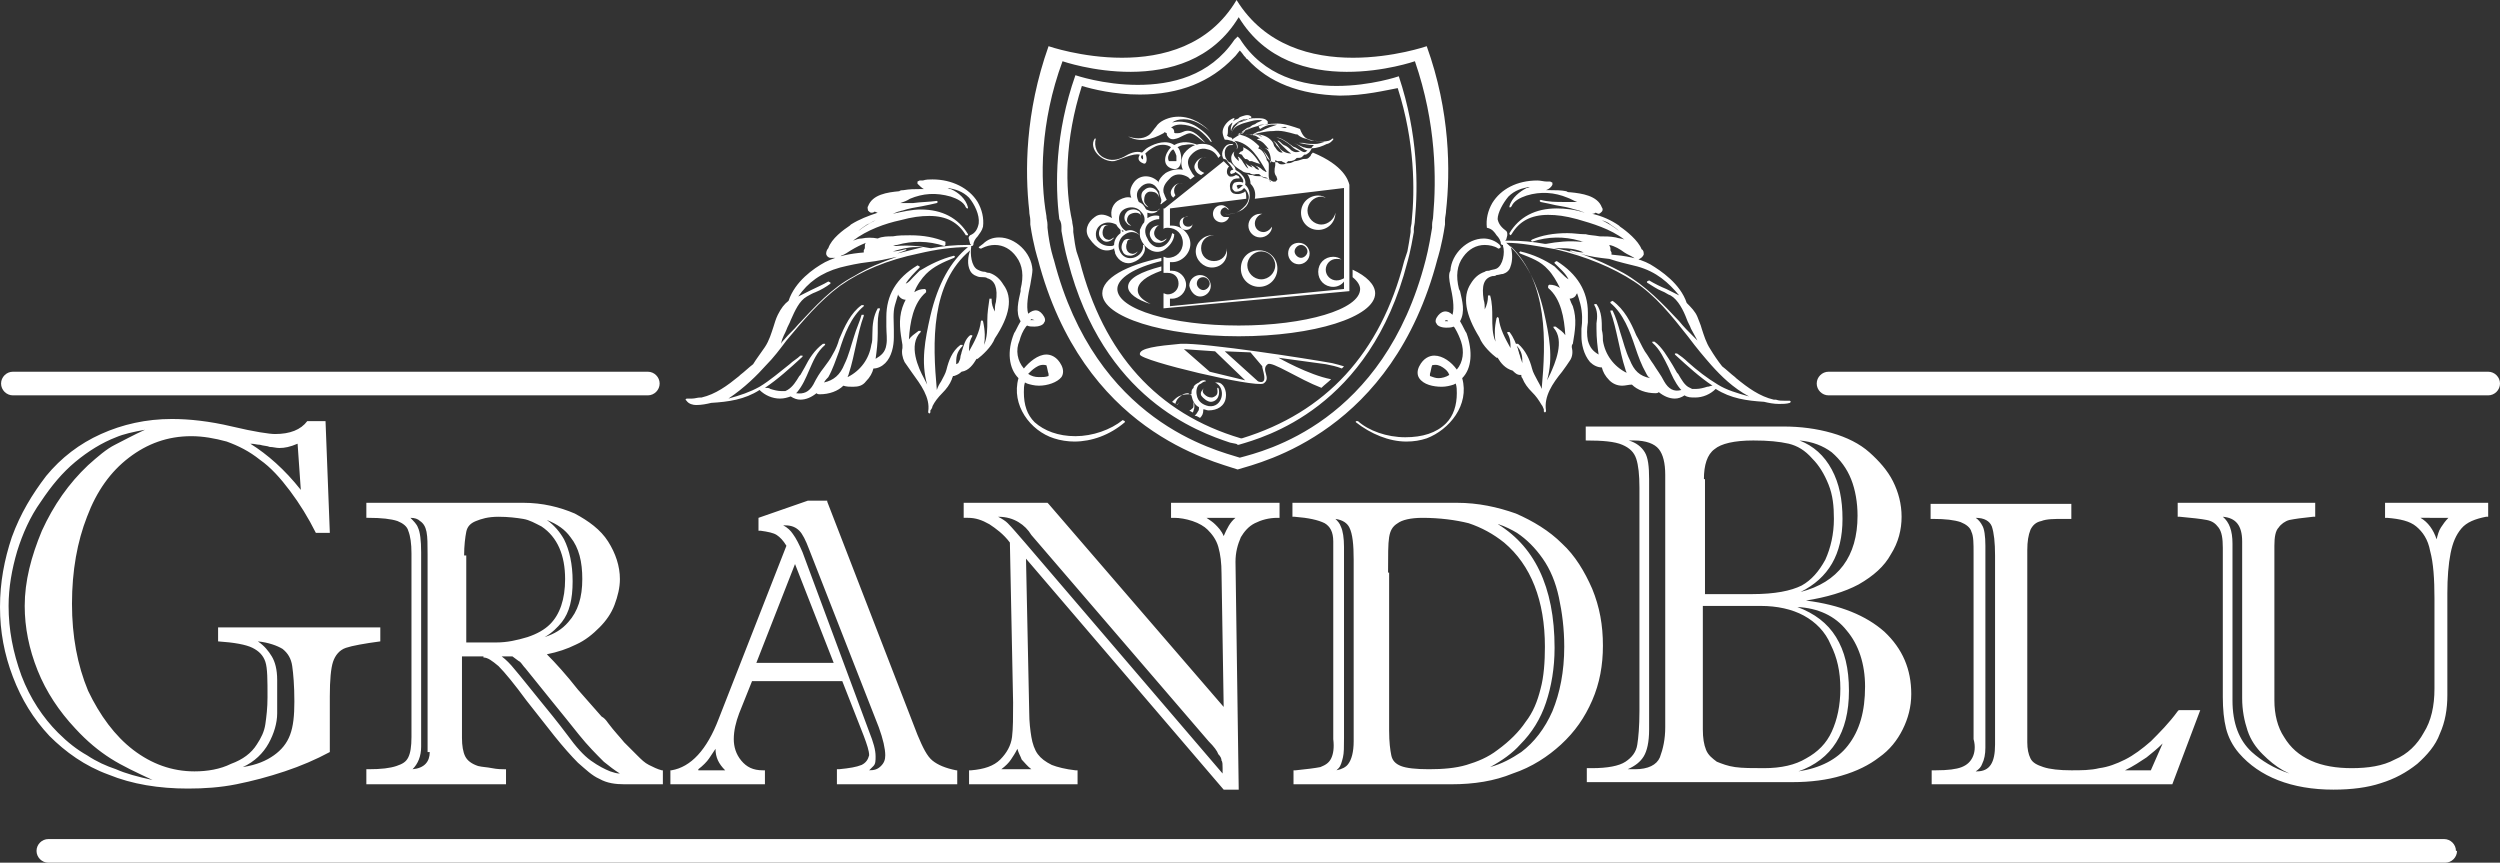<?xml version="1.0" encoding="utf-8"?>
<!-- Generator: Adobe Illustrator 19.2.1, SVG Export Plug-In . SVG Version: 6.00 Build 0)  -->
<svg version="1.1" id="Layer_1" xmlns="http://www.w3.org/2000/svg" xmlns:xlink="http://www.w3.org/1999/xlink" x="0px" y="0px"
	 viewBox="0 0 232.7 80.3" style="enable-background:new 0 0 232.7 80.3;" xml:space="preserve">
<rect x="0" y="0" width="232.7" height="80.3" fill="#333333" stroke="none"/>
<style type="text/css">
	.st0{fill:#FFFFFF;}
</style>
<g>
	<path class="st0" d="M123.9,70.6c-0.2,0.4-0.5,0.6-1,0.8c-0.5,0.1-1.3,0.2-2.3,0.3l-0.2,0V73h14.7c2.1,0,4-0.3,5.7-1
		c1.8-0.6,3.3-1.6,4.5-2.7c1.3-1.2,2.2-2.5,2.9-4.1c0.7-1.6,1-3.3,1-5.1c0-1.9-0.3-3.6-1-5.3c-0.7-1.6-1.6-3.1-2.8-4.2
		c-1.2-1.2-2.7-2.1-4.3-2.8c-1.7-0.6-3.5-1-5.5-1h-15.3v1.3l0.2,0c1.3,0.1,2.2,0.3,2.8,0.6c0.5,0.3,0.8,0.8,0.8,1.7v18.4
		C124.2,69.6,124.1,70.2,123.9,70.6 M139.5,48.8c0.6,0.2,1.2,0.5,1.7,0.8c0.9,0.6,1.7,1.4,2.4,2.4c0.7,1,1.2,2.2,1.5,3.6
		c0.3,1.4,0.5,2.9,0.5,4.6c0,2.3-0.4,4.3-1.1,6c-0.7,1.6-1.7,2.9-2.9,3.8c-0.9,0.6-1.8,1.1-2.9,1.4c1.1-0.6,2.1-1.3,2.8-2.1
		c1.1-1.1,1.9-2.4,2.4-3.9c0.5-1.5,0.8-3.2,0.8-5.1c0-5.7-1.9-9.6-5.6-11.7C139.2,48.7,139.3,48.8,139.5,48.8 M129.2,53.3
		c0-1.6,0-2.7,0.1-3.3c0.1-0.6,0.3-1,0.8-1.3c0.4-0.3,1.2-0.5,2.3-0.5c1.6,0,3.1,0.2,4.3,0.5c1.2,0.4,2.3,1,3.3,1.8
		c2.5,2.1,3.8,5.4,3.8,9.7c0,1.4-0.1,2.8-0.4,3.9c-0.3,1.2-0.7,2.2-1.4,3.1c-0.6,0.9-1.5,1.8-2.6,2.6c-0.9,0.7-1.9,1.1-2.9,1.4
		c-1,0.3-2.2,0.4-3.5,0.4c-1.2,0-2.1-0.1-2.6-0.3c-0.5-0.2-0.8-0.5-0.9-1c-0.1-0.5-0.2-1.2-0.2-2.3V53.3z M125.6,49.1
		c0.3,0.6,0.4,1.6,0.4,3V69c0,1-0.2,1.7-0.5,2.1c-0.2,0.3-0.6,0.5-1.1,0.6l0.2-0.2c0.2-0.2,0.3-0.6,0.4-1c0.1-0.4,0.1-1,0.1-1.8
		V50.9c0-0.8-0.1-1.5-0.3-1.9c-0.1-0.3-0.3-0.5-0.5-0.7C125,48.4,125.4,48.7,125.6,49.1 M222,48.2l0.2,0c1.2,0.1,2.1,0.3,2.7,0.8
		c0.6,0.5,1.1,1.2,1.3,2.3c0.3,1.1,0.4,2.6,0.4,4.4v8.4c0,1.6-0.3,3-1,4.1c-0.6,1.1-1.5,2-2.7,2.5c-1.1,0.6-2.5,0.8-4,0.8
		c-1.4,0-2.7-0.2-3.8-0.7c-1.1-0.5-1.9-1.2-2.5-2.2c-0.6-0.9-0.9-2.1-0.9-3.4V50.8c0-0.8,0.1-1.4,0.4-1.7c0.2-0.3,0.6-0.6,1-0.7
		c0.5-0.1,1.2-0.2,2.2-0.3l0.2,0v-1.3h-12.8v1.3l0.2,0c1.1,0.1,2,0.2,2.5,0.3c0.5,0.1,0.8,0.3,1.1,0.7c0.3,0.4,0.4,1,0.4,1.9v13.9
		c0,1.1,0.1,2.1,0.3,2.9c0.2,0.8,0.6,1.6,1.2,2.3c1.9,2.2,4.9,3.4,8.8,3.4c1.7,0,3.2-0.2,4.4-0.6c1.3-0.4,2.4-1,3.4-1.8
		c0.9-0.8,1.7-1.7,2.1-2.8c0.5-1.1,0.7-2.3,0.7-3.6v-9.5c0-1.4,0.1-2.7,0.3-3.7c0.2-1,0.5-1.7,1-2.3c0.5-0.6,1.3-0.9,2.3-1.1l0.2,0
		v-1.3H222V48.2z M209.6,70c-1.2-1.1-1.8-2.7-1.8-4.8V50.6c0-1.2-0.3-2-0.9-2.5c1.2,0.1,1.8,0.8,1.8,2.3v14.6c0,1.1,0.2,2.1,0.5,3
		c0.3,0.9,0.8,1.6,1.4,2.2c0.6,0.6,1.2,1.1,1.9,1.5c0.2,0.1,0.4,0.2,0.6,0.3C211.6,71.5,210.5,70.8,209.6,70 M227.9,48.2
		c-0.3,0.3-0.5,0.6-0.7,0.9c-0.2,0.3-0.3,0.7-0.4,1.1c-0.3-0.9-0.8-1.6-1.5-2H227.9z M80.2,71.2c-0.5,0.2-1.1,0.3-2.1,0.4l-0.2,0V73
		h11.2v-1.3l-0.1,0c-1-0.2-1.7-0.5-2.2-0.9c-0.5-0.4-0.9-1.2-1.4-2.4L77,46.7l0-0.1h-1.8l-4.6,1.6v1.2l0.2,0
		c0.7,0.1,1.2,0.2,1.5,0.4c0.3,0.2,0.6,0.5,0.9,1l-6.3,16.1c-1.1,2.9-2.6,4.5-4.4,4.8l-0.1,0V73h8.8v-1.3l-0.2,0
		c-0.9,0-1.5-0.3-2-0.9c-0.5-0.6-0.7-1.3-0.7-2c0-0.8,0.2-1.6,0.5-2.4l1.2-3h8.4l2,5.1c0.3,0.8,0.5,1.4,0.5,1.8
		C80.8,70.7,80.6,71,80.2,71.2 M65,71.6c0.4-0.3,0.8-0.7,1-1c0.2-0.3,0.4-0.6,0.6-0.9c0,0.8,0.3,1.4,0.9,2H65z M70.4,61.7l3.6-9.2
		l3.6,9.2H70.4z M74.7,51.4c-0.3-0.7-0.6-1.3-0.9-1.7c-0.2-0.3-0.5-0.6-0.9-0.8l0.2,0c0.6,0,1,0.2,1.3,0.5c0.3,0.3,0.6,0.9,0.9,1.7
		l6.5,16.6c0.4,1.1,0.6,2,0.6,2.6c0,0.4-0.1,0.7-0.4,1c-0.3,0.3-0.6,0.4-1.1,0.4c0.2-0.2,0.3-0.3,0.4-0.4c0.2-0.2,0.2-0.5,0.2-0.9
		c0-0.6-0.2-1.3-0.6-2.3L74.7,51.4z M10.1,72.1c2.2,0.9,4.7,1.3,7.4,1.3c1.5,0,3-0.1,4.5-0.4c1.5-0.3,3-0.7,4.5-1.2
		c1.5-0.5,2.9-1.1,4.2-1.8v-5.2c0-1.5,0.1-2.6,0.3-3.2c0.2-0.6,0.6-1.1,1.2-1.3c0.6-0.2,1.7-0.4,3.2-0.6v-1.3H20.3v1.3
		c1.5,0.1,2.6,0.3,3.2,0.6c0.6,0.3,1,0.7,1.2,1.3c0.2,0.6,0.2,1.7,0.2,3.3c0,1-0.1,1.8-0.2,2.5c-0.1,0.7-0.4,1.3-0.8,1.9
		c-0.5,0.8-1.3,1.4-2.4,1.8c-1,0.5-2.2,0.7-3.4,0.7c-2.1,0-4-0.7-5.7-2c-1.7-1.3-3.1-3.2-4.2-5.5c-1-2.4-1.5-5.1-1.5-8.1
		c0-3.1,0.5-5.8,1.4-8.1c0.9-2.4,2.2-4.2,3.9-5.5c1.7-1.3,3.6-2,5.8-2c1.1,0,2.2,0.2,3.3,0.5c1.1,0.4,2.1,0.9,3.1,1.7
		c1,0.7,1.9,1.7,2.8,2.9c0.9,1.2,1.7,2.5,2.4,3.9h1.3l-0.4-10.4h-1.7c-0.6,0.8-1.6,1.2-3,1.2c-0.5,0-1.9-0.2-4-0.7
		c-2.1-0.5-4-0.7-5.6-0.7c-2.4,0-4.6,0.5-6.6,1.4c-2,0.9-3.7,2.2-5.1,3.9C3,46,1.9,47.8,1.1,50C0.4,52.1,0,54.2,0,56.5
		c0,2.3,0.4,4.4,1.2,6.5c0.8,2.1,1.9,3.9,3.4,5.5C6.1,70,7.9,71.3,10.1,72.1 M25,69.2c0.5-0.9,0.8-1.9,0.8-2.8v-3.1
		c0-1-0.2-1.7-0.5-2.2c-0.3-0.5-0.7-1-1.3-1.4c1,0.1,1.8,0.4,2.3,0.7c0.5,0.4,0.8,0.9,0.9,1.6c0.1,0.7,0.2,1.8,0.2,3.3
		c0,1.3-0.1,2.3-0.4,3.1c-0.3,0.8-0.8,1.4-1.5,1.9c-0.7,0.5-1.6,0.9-2.9,1.1C23.7,70.9,24.5,70.1,25,69.2 M24.2,41.4
		c0.3,0.1,0.7,0.1,0.9,0.2c0.3,0,0.6,0.1,0.9,0.1c0.5,0,1-0.1,1.7-0.4l0.3,4.3c-1.5-1.9-3.1-3.3-4.7-4.3
		C23.7,41.3,23.9,41.4,24.2,41.4 M0.8,56.4c0-1.7,0.3-3.4,0.8-5.1c0.5-1.6,1.2-3.2,2.2-4.6c1-1.5,2-2.7,3.2-3.7
		c1.2-1,2.5-1.8,3.8-2.3c0.7-0.3,1.6-0.5,2.7-0.7c-1.1,0.5-2,1-2.8,1.4c-0.8,0.4-1.6,1.1-2.5,1.9c-1.8,1.7-3.2,3.7-4.3,6.1
		c-1,2.4-1.6,4.7-1.6,7c0,2,0.4,4,1.2,6c0.8,2,2,3.8,3.5,5.4c1.1,1.2,2.2,2.1,3.3,2.8c1.1,0.7,2.4,1.3,3.9,2c-1.4-0.3-2.5-0.6-3.4-1
		c-0.9-0.3-1.8-0.7-2.7-1.3c-0.9-0.5-1.8-1.2-2.7-2.1C4,66.8,2.8,65,2,62.9C1.2,60.7,0.8,58.6,0.8,56.4 M116.8,48.7
		c0.6-0.3,1.3-0.5,2.1-0.5l0.2,0v-1.4h-10.1v1.4l0.3,0c0.5,0,1.1,0.1,1.7,0.3c0.6,0.2,1.1,0.5,1.4,0.8c0.4,0.4,0.8,0.9,1,1.6
		c0.2,0.7,0.3,1.5,0.3,2.5l0.2,12.4L97.6,46.9l-0.1-0.1h-7.8v1.4h0.4c0.7,0,1.3,0.2,2,0.6c0.6,0.4,1.3,0.9,1.9,1.7l0.3,14.9
		c0,1.3,0,2.4-0.1,3.2c-0.1,0.8-0.5,1.5-1.1,2.1c-0.6,0.6-1.5,0.9-2.7,1l-0.2,0V73h10.1v-1.3l-0.2,0c-0.9-0.1-1.7-0.3-2.2-0.5
		c-0.6-0.3-1-0.6-1.3-1c-0.3-0.4-0.5-1-0.6-1.6c-0.1-0.6-0.2-1.4-0.2-2.3L95.5,52l18.4,21.5h1.4l-0.3-21.2c0-0.9,0.2-1.6,0.5-2.3
		C115.8,49.5,116.2,49,116.8,48.7 M96,71.6h-2.8c0.4-0.3,0.7-0.6,0.9-0.9c0.2-0.3,0.4-0.6,0.6-1c0.1,0.4,0.3,0.7,0.4,1
		C95.4,71,95.6,71.3,96,71.6 M95.4,50.5c-0.7-0.8-1.2-1.4-1.6-1.8c-0.2-0.2-0.5-0.4-0.9-0.6c0.8,0,1.4,0.2,1.9,0.5
		c0.5,0.3,0.9,0.7,1.2,1.2l16.5,19.2c0.5,0.5,0.8,0.9,0.9,1.2c0.2,0.2,0.3,0.4,0.3,0.6c0.1,0.1,0.1,0.4,0.1,0.7c0,0.2,0,0.4,0,0.5
		L95.4,50.5z M113.9,49.9c-0.2-0.5-0.5-0.8-0.8-1.1c-0.2-0.2-0.5-0.4-0.8-0.6h2.7C114.5,48.6,114.2,49.2,113.9,49.9 M183.6,70.5
		c-0.2,0.4-0.5,0.7-1,0.9c-0.5,0.2-1.3,0.3-2.4,0.3h-0.4V73h22.4l2.6-6.9h-2l-0.1,0.1c-0.8,1.1-1.7,2-2.5,2.8
		c-0.8,0.7-1.6,1.3-2.4,1.7c-0.8,0.4-1.6,0.7-2.4,0.8c-0.8,0.2-1.7,0.2-2.6,0.2c-1.1,0-2-0.1-2.6-0.3c-0.6-0.2-1-0.4-1.2-0.8
		c-0.2-0.4-0.3-0.9-0.3-1.5V51.2c0-0.8,0.1-1.4,0.3-1.9c0.2-0.4,0.5-0.7,1-0.8c0.5-0.2,1.2-0.2,2.1-0.2h0.7v-1.4h-13.1v1.4h0.2
		c1.2,0,2,0.1,2.6,0.3c0.5,0.2,0.9,0.5,1,0.9c0.2,0.4,0.2,1.1,0.2,2v17.3C183.9,69.5,183.8,70.1,183.6,70.5 M199.8,70.5
		c0.5-0.4,1-0.8,1.5-1.3l-1.1,2.5h-2.4C198.6,71.3,199.2,70.9,199.8,70.5 M184.5,48.9c-0.1-0.2-0.3-0.5-0.6-0.7
		c0.8,0,1.3,0.3,1.5,0.8c0.2,0.6,0.3,1.5,0.3,2.7v17.6c0,1.7-0.5,2.5-1.7,2.5l-0.1,0c0.3-0.2,0.5-0.4,0.6-0.7
		c0.2-0.4,0.3-0.9,0.3-1.5V50.8C184.8,49.9,184.7,49.2,184.5,48.9 M45,61.2c0.4,0,0.8,0.3,1.4,0.8c0.6,0.6,1.5,1.7,2.6,3.2l2.6,3.3
		c0.8,1,1.6,1.9,2.2,2.5c0.7,0.6,1.3,1.2,2,1.5c0.7,0.4,1.5,0.5,2.3,0.5h3.6v-1.3l-0.1,0c-0.4-0.1-0.8-0.3-1.2-0.5
		c-0.4-0.2-0.7-0.5-1.1-0.9c-0.4-0.4-0.8-0.8-1.2-1.2c-0.4-0.5-0.9-1-1.5-1.8c-0.2-0.3-0.4-0.5-0.6-0.6l-2.2-2.5
		c-1.1-1.4-2.1-2.5-2.9-3.3c1-0.2,1.9-0.5,2.7-0.9c0.9-0.4,1.6-1,2.2-1.6c0.6-0.6,1.1-1.3,1.4-2.1c0.3-0.8,0.5-1.6,0.5-2.4
		c0-1.2-0.4-2.4-1.1-3.5c-0.7-1.1-1.8-1.9-3.1-2.6c-1.4-0.6-3-1-4.8-1H34.1v1.4l0.2,0c1.2,0,2.1,0.1,2.7,0.3c0.5,0.2,0.9,0.5,1,0.9
		c0.2,0.5,0.3,1.2,0.3,2.1v17.1c0,0.9-0.1,1.5-0.3,1.9c-0.2,0.4-0.5,0.6-1.1,0.8c-0.6,0.2-1.4,0.3-2.6,0.3l-0.2,0V73h13v-1.4l-0.2,0
		c-0.2,0-0.6,0-1.1-0.1c-0.5-0.1-0.9-0.1-1.3-0.2c-0.6-0.2-1-0.5-1.2-0.9c-0.2-0.4-0.3-1-0.3-1.7v-7.6H45z M51.4,65.3
		c0.9,1.1,1.7,2.1,2.5,3.1c0.8,1,1.6,1.8,2.3,2.5c0.5,0.4,1,0.8,1.5,1.1c-0.3,0-0.6-0.1-0.9-0.2c-0.5-0.2-1.1-0.5-1.8-1
		c-0.7-0.5-1.4-1.3-2.2-2.4c-0.9-1.2-1.8-2.3-2.7-3.4c-0.9-1.1-1.6-2-2.2-2.7c-0.4-0.5-0.8-0.9-1.2-1.2h1c0.3,0.2,0.5,0.4,0.7,0.5
		c0.2,0.2,0.3,0.4,0.5,0.6C49.7,63.2,50.6,64.3,51.4,65.3 M53.1,50c0.8,1,1.1,2.3,1.1,3.9c0,1.7-0.4,3-1.3,4
		c-0.6,0.7-1.3,1.1-2.2,1.4c0.7-0.4,1.2-0.9,1.6-1.4c0.7-0.9,1-2.1,1-3.8c0-1.6-0.3-2.9-0.8-3.9c-0.4-0.7-0.9-1.3-1.6-1.8
		C51.9,48.8,52.6,49.3,53.1,50 M43.2,51.7c0-0.9,0.1-1.7,0.2-2.2c0.1-0.5,0.4-0.8,0.9-1c0.5-0.2,1.1-0.4,2.1-0.4
		c0.9,0,1.7,0.1,2.3,0.2c0.6,0.1,1.1,0.4,1.7,0.7c1.5,1,2.2,2.7,2.2,4.9c0,1.9-0.5,3.3-1.4,4.2c-0.5,0.5-1.2,0.9-2.1,1.2
		c-1,0.3-1.9,0.5-2.9,0.5h-2.8V51.7z M40,70c0,0.9-0.5,1.5-1.6,1.6c0.5-0.5,0.8-1.2,0.8-2.1V51.4c0-1.1-0.1-1.9-0.3-2.3
		c-0.1-0.3-0.4-0.6-0.7-0.9c0.4,0,0.7,0.1,0.9,0.3c0.3,0.2,0.5,0.5,0.6,1c0.1,0.5,0.1,1.2,0.1,2.1V70z M176,51.6
		c0.7-1.1,1-2.3,1-3.5c0-1.2-0.3-2.3-0.8-3.3c-0.5-1-1.3-1.9-2.2-2.7c-0.9-0.8-2.1-1.4-3.5-1.8c-1.4-0.4-2.9-0.6-4.5-0.6h-18.4V41
		c1.6,0,2.7,0.1,3.4,0.4c0.7,0.3,1.1,0.7,1.3,1.3c0.2,0.6,0.3,1.5,0.3,2.7v20.8c0,1.4-0.1,2.5-0.2,3.1c-0.1,0.7-0.5,1.2-1.1,1.6
		c-0.6,0.4-1.7,0.6-3.1,0.6h-0.5v1.3h19.2c1.6,0,3.2-0.2,4.5-0.6c1.4-0.4,2.6-1,3.5-1.7c1-0.7,1.7-1.6,2.2-2.6
		c0.5-1,0.8-2.1,0.8-3.3c0-2.3-0.8-4.2-2.5-5.8c-1.7-1.5-4.1-2.5-7.3-2.9c1.9-0.3,3.6-0.8,4.9-1.5C174.4,53.6,175.4,52.7,176,51.6
		 M158.6,44.6c0-1.3,0.3-2.3,1-2.8c0.6-0.5,1.8-0.8,3.6-0.8c1.4,0,2.4,0.1,3.3,0.3c0.8,0.2,1.5,0.6,2.2,1.4c0.6,0.6,1.1,1.4,1.5,2.4
		c0.4,1,0.5,2,0.5,3.2c0,1.4-0.3,2.7-0.8,3.8c-0.6,1.1-1.3,1.9-2.2,2.4c-1,0.5-2.5,0.8-4.6,0.8h-4.4V44.6z M155,67.7
		c0,1.1-0.2,2-0.5,2.8c-0.3,0.7-1.1,1.1-2.3,1.1h-0.7c0.7-0.3,1.2-0.7,1.5-1.2c0.3-0.5,0.5-1.3,0.5-2.5V44.6c0-1.2-0.1-2-0.4-2.5
		c-0.3-0.5-0.8-0.9-1.5-1.1h0.5c1.1,0,1.9,0.3,2.3,0.8c0.4,0.5,0.6,1.3,0.6,2.4V67.7z M164.2,71.5c-1.1,0-2,0-2.7-0.1
		c-0.7-0.1-1.2-0.3-1.7-0.5c-0.4-0.3-0.8-0.6-1-1.1c-0.2-0.5-0.3-1.1-0.3-1.9V56.4h5.4c1.5,0,2.9,0.3,4,0.9c1.1,0.6,2,1.5,2.5,2.7
		c0.6,1.2,0.9,2.5,0.9,4.1c0,1.6-0.3,2.9-0.8,4c-0.5,1.1-1.3,1.9-2.4,2.5C167.1,71.2,165.8,71.5,164.2,71.5 M171.9,58.7
		c1.1,1.3,1.7,3.1,1.7,5.2c0,2.3-0.5,4.1-1.6,5.5c-1,1.3-2.6,2.1-4.6,2.4c3.1-1.1,4.7-3.6,4.7-7.5c0-2.1-0.4-3.7-1.2-5
		c-0.8-1.3-2-2.2-3.6-2.8C169.2,56.6,170.8,57.3,171.9,58.7 M167.6,55.1c2.6-1.3,3.9-3.5,3.9-6.8c0-1.8-0.3-3.3-1-4.6
		c-0.7-1.3-1.7-2.2-3-2.7c1.2,0.1,2.2,0.5,3,1.1c0.8,0.7,1.4,1.5,1.8,2.5c0.4,1,0.6,2.2,0.6,3.4C172.9,51.8,171.1,54.2,167.6,55.1
		 M139.3,21.9c0.2,0.2,0.4,0.5,0.4,0.8l0.1,0.1l0,0l0.1,0v0l0,0.1l0,0c0.2,0.6,0,1.8-0.6,2.1c-0.2,0.1-0.5,0.1-0.7,0.2
		c-0.1,0-0.3,0-0.4,0.1c-0.6,0.2-1,0.6-1.3,1.1c-0.8,1.2-0.5,2.9,0.8,5c0.3,0.8,1.2,1.6,1.6,1.9l0.1,0c0.3,0.5,0.7,1,1.4,1.2
		c0.2,0.2,0.4,0.4,0.7,0.4l0,0l0.1,0c0,0.1,0,0.2,0.1,0.3c0.2,0.5,0.5,0.9,0.9,1.3c0.4,0.4,0.6,0.7,0.9,1.2c0.1,0.1,0.1,0.2,0.2,0.4
		l0,0l0,0.2l0.1,0.1l0.1-0.1l0-0.1c-0.2-1.3,0.6-2.5,1.5-3.6c0.3-0.4,0.5-0.7,0.7-1c0.3-0.4,0.3-0.9,0.2-1.3c0-0.1,0-0.2,0.1-0.3
		c0.2-1.2,0.4-2.3,0-3.5c-0.1-0.2-0.2-0.4-0.3-0.7c0.2,0,0.4-0.1,0.5-0.2c0.1-0.1,0.1-0.2,0.2-0.3c0.1,0.3,0.2,0.6,0.3,1
		c0.2,0.8,0.2,1.6,0.1,2.3c0,0.2,0,0.5,0,0.7c0,0.7,0.2,1.7,0.8,2.4c0.3,0.3,0.7,0.5,1.1,0.5c0.1,0.4,0.3,0.8,0.7,1.2
		c0.3,0.3,0.7,0.5,1.2,0.5h0c0.3,0,0.6-0.1,0.9-0.1c0.5,0.5,1.3,0.8,2.2,0.8h0c0.1,0,0.2,0,0.3-0.1c0.5,0.4,1,0.6,1.5,0.6
		c0.3,0,0.6-0.1,0.9-0.3c0.3,0.2,0.6,0.2,1,0.2c0.7,0,1.4-0.3,1.9-0.8l0,0c1.4,0.9,2.9,1.1,4.5,1.2c0.4,0.1,0.9,0.2,1.4,0.2
		c0.3,0,0.7,0,1-0.1l0.1-0.1l-0.1-0.1h0c-0.2,0-0.3,0-0.5,0c-0.3,0-0.5,0-0.8-0.1l-0.1,0l-0.1,0c-1.3-0.3-2.4-1.1-3.5-2l-0.1-0.1
		c-0.4-0.3-0.8-0.7-1.2-1c-0.4-0.5-0.8-1.1-1.1-1.6c-0.4-0.6-0.6-1.3-0.8-1.9c-0.1-0.4-0.3-0.8-0.4-1.1c-0.2-0.5-0.6-0.9-1-1.3
		c-0.6-1.8-2.4-3-3.4-3.6c-1.1-0.6-2.4-0.8-3.6-0.9l0-0.2l-0.1-0.2l0-0.2c0-0.1-0.1-0.2-0.1-0.3c0.5,0.1,1,0.4,1.4,0.7
		c0.3,0.2,0.6,0.3,0.9,0.5l0.1,0.1c0.1,0.1,0.2,0.1,0.2,0.1l0.2-0.1c0.2-0.1,0.3-0.2,0.4-0.4c0-0.2,0-0.4-0.2-0.5
		c-0.3-0.8-1.4-1.7-2-2.1l-0.1-0.1c-0.7-0.5-1.6-0.9-2.5-1.1c0.1,0,0.2,0,0.3-0.1c0.1,0,0.2,0.1,0.3,0.1l0,0c0.1,0,0.2-0.1,0.3-0.2
		c0.1-0.1,0.1-0.3,0-0.4c-0.4-1.1-1.9-1.3-2.9-1.4c-0.1,0-0.3,0-0.4-0.1c-0.5-0.1-1-0.1-1.5-0.1c-0.2,0-0.3,0-0.4,0
		c0.3-0.1,0.5-0.3,0.6-0.5l0-0.2l-0.2-0.1l-0.2,0l-0.1,0c-0.3,0-0.6-0.1-0.9-0.1c-1.9,0-3.4,0.8-4.2,2.1c-0.4,0.7-0.6,1.5-0.5,2.3
		C138.9,21.3,139.1,21.6,139.3,21.9 M143.5,36.2c-0.1-0.3-0.3-0.6-0.4-0.8c-0.2-0.4-0.4-0.7-0.5-1.1c-0.2-0.8-0.6-1.7-1.3-2.3
		l-0.2,0l0,0.1c0.6,0.6,0.6,1.1,0.6,1.7v0l-0.1-0.3c-0.1-0.2-0.1-0.4-0.2-0.6c0-0.1-0.1-0.3-0.1-0.4c-0.2-0.5-0.4-1.1-0.8-1.6
		l-0.2,0l0,0.1c0.3,0.5,0.3,0.9,0.3,1.4c-0.5-0.9-1-1.8-1.1-2.8l-0.1-0.1l-0.1,0.1c-0.2,0.9-0.2,1.6-0.1,2.2
		c-0.3-0.7-0.3-1.5-0.3-2.3c0-0.6,0-1.3-0.2-2l-0.2,0l0,0.1c0,0.4-0.1,0.8-0.3,1.2c0-0.3,0-0.6-0.1-0.9c-0.2-1.3,0-2,0.8-2.2
		c0.1,0,0.3,0,0.4-0.1c0.2,0,0.4-0.1,0.6-0.1c0.3-0.1,0.6-0.3,0.7-0.7c0.2-0.5,0.2-1.3,0-1.9C144.1,26.3,143.9,31.8,143.5,36.2
		 M143.8,37.1l0-0.1l0.1-0.2C143.8,36.9,143.8,37,143.8,37.1 M159.3,34c0.9,1,2,2.1,3.5,2.9c-1.1-0.3-2.1-0.6-2.9-1.1
		c-1-0.6-1.9-1.3-2.8-2.1c-0.3-0.3-0.7-0.6-1-0.8l-0.2,0l0,0.1c1.2,1.1,2.3,2.1,3.5,2.9c-0.2,0-0.3,0.1-0.5,0.1
		c-0.3,0.1-0.7,0.2-1,0.2c-0.1,0-0.3,0-0.4,0l0,0l0,0l-0.2-0.1v0c-0.5-0.2-0.8-0.8-1.1-1.3l-0.1-0.1c-0.1-0.2-0.3-0.5-0.4-0.7
		c-0.5-0.8-1-1.7-1.7-2.2l-0.2,0l0,0.1c0.7,0.6,1.1,1.5,1.5,2.3c0.3,0.7,0.6,1.4,1.1,2l0.1,0.1c-0.7,0.2-1.2-0.1-1.6-0.8
		c-0.3-0.6-0.7-1.1-1-1.6c-0.3-0.4-0.5-0.8-0.8-1.2c-0.3-0.5-0.5-1-0.8-1.5c-0.5-1.2-1.1-2.4-2.2-3.2l-0.2,0.1l0,0.1
		c1.2,1,1.8,2.6,2.3,4.1c0.3,0.9,0.6,1.7,1,2.4c0.1,0.2,0.2,0.4,0.4,0.5c-1-0.2-1.5-0.7-1.9-1.7c-0.4-0.8-0.6-1.7-0.9-2.6
		c-0.2-0.7-0.4-1.4-0.7-2l-0.2,0l0,0.1c0.3,0.8,0.5,1.7,0.7,2.6c0.2,0.9,0.4,1.9,0.7,2.8c0,0.1,0.1,0.2,0.1,0.3
		c-1.2-0.6-2-1.7-2.2-3c0-0.3,0-0.6-0.1-1c0-0.8,0-1.7-0.5-2.4l-0.2,0l0,0.1c0.3,0.5,0.3,1.1,0.2,1.7c0,0.2,0,0.3,0,0.5
		c0,0.9,0.1,1.7,0.2,2.4v0c-0.5-0.3-0.8-0.6-1-1.3c-0.1-0.5-0.1-1.1,0-1.7c0-0.3,0-0.6,0-0.9c0-2-1-3.6-2.9-4.8l-0.2,0.1l0,0.1
		c0.5,0.5,1,0.9,1.3,1.5l0,0c-0.2-0.1-0.5-0.4-0.7-0.6c-0.2-0.2-0.4-0.4-0.6-0.6c-0.9-0.6-1.9-1.1-3.2-1.4l0,0l-0.1,0.1l0.1,0.1
		c1,0.4,1.9,0.7,2.6,1.5c0.4,0.4,0.8,1.1,1.1,1.7c-0.3-0.2-0.6-0.3-1-0.3l-0.1,0.1l0,0.2c1.2,1,1.5,2.8,1.6,4.4
		c-0.2-0.3-0.5-0.5-0.9-0.8l-0.2,0l0,0.1c1.1,1.2,0.1,3.4-0.3,4.3l0,0c-0.1,0.2-0.2,0.4-0.3,0.6c0.6-2.1,0.2-4.2-0.3-6.4
		c-0.7-3-1.9-5-3.5-6.4c1.4,0,2.8,0.3,4.6,0.6c2.9,0.7,5.3,1.7,7.3,3c2,1.3,3.5,3.2,5,5.1C158,32.5,158.6,33.2,159.3,34 M146.2,23.4
		c0.3,0.1,0.5,0.2,0.8,0.3c-0.8-0.3-1.6-0.5-2.4-0.6c0.2,0,0.5,0,0.7,0c0.8,0,1.5,0.1,2.1,0.4l0,0c-0.4,0-0.8-0.1-1.2-0.2l-0.1,0.1
		L146.2,23.4z M152.4,24.8c1.8,0.5,2.9,1.5,3.9,2.7c-0.4-0.2-0.8-0.4-1.2-0.6c-0.5-0.2-1.1-0.5-1.6-0.8l-0.2,0.1l0,0.1
		c0.5,0.3,0.9,0.6,1.4,0.8c0.3,0.1,0.5,0.3,0.8,0.4c0.7,0.4,1.2,1.4,1.5,2.2c0.1,0.3,0.3,0.6,0.4,0.9c0.2,0.4,0.4,0.7,0.6,1.1
		c-0.1-0.1-0.2-0.2-0.4-0.4c-0.5-0.5-0.9-0.9-1.3-1.4c-1.5-1.6-3.1-3.3-5.2-4.5c-1.3-0.7-2.6-1.3-4-1.8c0.9,0.3,1.8,0.4,2.7,0.5
		C150.7,24.4,151.6,24.6,152.4,24.8 M149.9,20.9c0.3,0.2,0.6,0.4,0.8,0.6c-0.5-0.4-1-0.7-1.6-1C149.4,20.6,149.7,20.7,149.9,20.9
		 M140.4,18.3c0.6-0.6,1.3-0.8,2-0.9l-0.2,0.1l-0.1,0c-0.6,0.3-1.4,0.9-1.6,1.7l0,0.1l0.1,0l0.1-0.1c0.2-0.5,0.8-0.8,1.4-1
		c1.3-0.4,2.6-0.3,3.8,0.2c0.3,0.1,0.6,0.3,0.9,0.4l-0.2,0c-0.3,0-0.7,0-1,0c-0.7,0-1.5,0-2.2-0.2l-0.1,0.1l0.1,0.1
		c0.5,0.1,1,0.2,1.4,0.3c0.6,0.1,1.2,0.2,1.8,0.4c0.1,0,0.3,0.1,0.4,0.1c0.2,0.1,0.3,0.1,0.5,0.2c-0.9-0.3-1.8-0.4-2.6-0.4
		c-2,0-3.5,0.8-4.4,2.3l0,0.1l0.1,0.1l0.1-0.1c0.7-1.2,1.8-1.8,3.4-1.8c0.8,0,1.6,0.1,2.7,0.4c1.4,0.4,3.1,0.9,4.4,1.9
		c-0.2-0.1-0.5-0.1-0.8-0.2c-0.5-0.1-1-0.1-1.5-0.1c-0.5-0.1-1-0.1-1.3-0.2l-0.1,0c-0.5,0-1-0.1-1.6-0.1c-1.3,0-2.4,0.2-3.3,0.6
		l-0.1,0.1l0.1,0.1c1.5-0.5,3-0.5,4.4-0.1c0.1,0,0.2,0.1,0.4,0.1c-0.1,0-0.2,0-0.3,0c-1.1-0.1-2.1,0-3.2,0.2l-0.1,0
		c-1.1-0.2-2.2-0.3-3.3-0.3c-0.1,0-0.3,0-0.4,0l0.1-0.1l0.1-0.4c0-0.2,0-0.3-0.1-0.4c-0.4-0.3-0.7-0.6-0.8-1.1
		C139.4,19.8,139.9,18.9,140.4,18.3 M113.2,36.8c0.2-0.2,0.1-0.5,0.1-0.7l0.1,0c0.1,0.2,0.1,0.6,0,0.8c-0.1,0.3-0.4,0.5-0.7,0.5
		c-0.3,0-0.7-0.3-0.9-0.6c-0.1-0.3,0.1-0.5,0.3-0.7l0,0c-0.2,0.2-0.2,0.4,0,0.6c0.2,0.2,0.4,0.3,0.7,0.3
		C112.9,37,113.1,36.9,113.2,36.8 M109.9,32c-2.2,0.2-3.9,0.4-3.8,1c0.1,0.6,10.7,3.1,11.5,2.7c0.8-0.5-0.3-1.3,0.4-1.8
		c0.4-0.3,2.9,1.4,5,2.2c0.3-0.3,0.6-0.5,0.9-0.8c-2.1-0.4-4.9-2-4.9-2s3,0.4,4.4,0.6c0.5,0.1,1,0.2,1.5,0.4l0.2-0.2
		c-0.3-0.1-0.7-0.2-1.1-0.3C121.8,33.4,112.2,31.9,109.9,32 M112.6,34.6l-2.4-2.1l2.9,0.2l2.8,2.7L112.6,34.6z M117.1,35.5l-3.1-2.8
		l2.4,0.1l1.1,1.3C117.4,34.2,118.2,35.9,117.1,35.5 M111.1,37.4c0.1,0.2,0.1,0.6,0,0.8c0,0.1-0.1,0.2-0.1,0.2
		c-0.1-0.1-0.2-0.1-0.3-0.2c0.1,0,0.2-0.1,0.3-0.2C111.1,38,111.1,37.7,111.1,37.4L111.1,37.4z M114.1,37c-0.1,0.8-0.8,1.2-1.6,1.2
		c-0.2,0-0.3-0.1-0.5-0.1v0.1c0,0.3-0.1,0.5-0.3,0.7c-0.2-0.1-0.3-0.2-0.5-0.2c0.1-0.1,0.2-0.2,0.3-0.4c0.1-0.1,0.1-0.2,0.1-0.4
		c-0.4-0.2-0.6-0.6-0.7-1.1c-0.1-0.1-0.2-0.1-0.3-0.2c-0.3,0-0.5,0.1-0.6,0.2c-0.3,0.2-0.5,0.4-0.6,0.8c-0.1-0.1-0.2-0.1-0.3-0.2
		c0.2-0.2,0.4-0.4,0.6-0.5c0.4-0.2,0.8-0.2,1-0.2v0l0.2,0c0-0.2,0-0.4,0.1-0.5l0.1-0.1l0-0.1c0.1-0.2,0.3-0.3,0.5-0.4l0,0
		c0.4-0.4,0.8-0.1,0.6-0.1c-0.1,0-0.3,0.1-0.4,0.2l-0.2,0.1l0,0c-0.2,0.2-0.3,0.6-0.2,1c0.1,0.6,0.6,0.9,1.1,1
		c1.3,0.2,1.7-1.7,0.6-2.2l0.2,0C113.9,35.6,114.2,36.4,114.1,37 M135,26.6c0.2,0.9,0.4,2,0.2,2.7c-0.5-0.5-1.1-0.4-1.5,0.3
		c-0.1,0.2-0.1,0.4,0,0.5c0.1,0.3,0.6,0.4,0.9,0.4c0.2,0,0.5,0,0.7-0.1l0.1,0.1c0.3,0.5,0.5,1,0.6,1.3c0.3,0.9,0.2,1.9-0.4,2.6
		c-0.5-0.7-1.3-1.3-2.1-1.3c-0.4,0-1,0.2-1.4,1c-0.2,0.4-0.2,0.8,0,1.1c0.4,0.6,1.3,0.8,2.1,0.8c0.4,0,0.8-0.1,1.1-0.2l0.2-0.1
		c0.1,0.3,0.1,0.6,0.1,0.9c0,1.1-0.3,2.1-1,2.8c-0.9,0.9-2.2,1.3-3.8,1.3c-1.7,0-3.4-0.6-4.4-1.5l-0.2,0l0,0.1
		c1.4,1.1,3.1,1.8,4.7,1.8c0.7,0,1.3-0.1,1.9-0.3c2.1-0.8,4-3.1,3.3-5.6c0.9-0.9,1-2.5,0.4-4.2c-0.1-0.1-0.3-0.6-0.6-1.1
		c0.5-0.9,0.2-1.9,0-2.8l-0.1-0.2c-0.3-1.2-0.2-2.2,0.4-3c0.5-0.7,1.2-1.1,2-1.1c0.4,0,0.9,0.1,1.2,0.3c0.1,0.1,0.2,0,0.3-0.1
		l-0.1-0.2c-0.4-0.4-1-0.6-1.5-0.6c-1.5,0-3,1.4-3.1,3C134.8,25.5,134.9,26.1,135,26.6 M134.5,29.9L134.5,29.9
		c0-0.1,0.1-0.1,0.2-0.1l0.1,0.1C134.7,29.9,134.6,29.9,134.5,29.9 M133.9,35.2L133.9,35.2c-0.3,0-0.5-0.1-0.8-0.2l0-0.2
		c0.1-0.3,0.1-0.5,0.2-0.8c0.4-0.1,0.7,0,1,0.2c0.3,0.2,0.5,0.4,0.6,0.7C134.6,35.1,134.2,35.2,133.9,35.2 M109.8,37.4L109.8,37.4
		c-0.1,0.1-0.2,0.2-0.2,0.3l-0.1,0C109.7,37.6,109.7,37.5,109.8,37.4 M103.7,15c0.5-0.1,1.8-0.8,2.4-0.6c-0.2,0.3-0.2,0.6,0.3,0.8
		c0.4,0.2,0.4-0.6,0.2-0.9l0.1-0.1c0.2-0.2,0.5-0.4,0.7-0.5c0.5-0.3,1.2-0.3,1.6,0c-0.6,0.6-0.9,1.7,0.1,2c1,0.3,1-1.3,0.6-1.9
		l-0.1-0.1c0.2-0.1,0.4-0.2,0.6-0.2c0.5-0.1,0.9-0.1,1.2,0.1l0.1-0.1c-0.7-0.3-1.5-0.4-2.2,0c-0.7-0.5-1.7-0.2-2.4,0.2
		c-0.2,0.1-0.4,0.3-0.6,0.5c-0.6-0.2-1.2,0.1-1.7,0.4c-0.6,0.3-1.2,0.4-1.8,0.1c-0.7-0.3-1-1.1-0.8-1.8l-0.1,0
		C101.3,13.8,102.5,15.1,103.7,15 M109.5,14.5c0,0.2,0,0.3,0,0.5c-0.2,0-0.4,0-0.7,0c-0.1-0.2-0.1-0.4,0-0.6
		c0.1-0.2,0.2-0.4,0.4-0.5C109.3,14,109.4,14.2,109.5,14.5 M106.3,14.4c0.1,0.1,0.1,0.2,0.1,0.3c0,0.3-0.2,0-0.2-0.1L106.3,14.4z
		 M105,12.7L105,12.7c0.6,0.2,1.3,0.3,1.9-0.1c0.3-0.2,0.5-0.6,0.7-0.8c0.3-0.5,1-0.8,1.6-0.9c1.3-0.2,2.5,0.4,3.4,1.3l0,0
		c-0.7-0.6-1.5-1.1-2.4-1.1c-0.5,0-0.8,0.1-1.1,0.3c0.8-0.2,1.7,0,2.3,0.4c0.6,0.4,1.1,0.8,1.4,1.4h-0.1c-0.3-0.4-0.7-0.8-1.1-1.1
		c-0.6-0.4-2-0.8-2.6-0.2c0.2,0,0.3,0.2,0.3,0.4c0,0.1-0.1,0,0.1,0.1l0.2,0c0.3,0,0.4-0.1,0.7-0.2c0.8-0.2,1.4,0.6,1.9,1.1l0,0
		c-0.5-0.3-0.9-0.8-1.4-0.9c-0.4,0-0.9,0.4-1.3,0.5c-0.3,0.1-0.6,0.1-0.8-0.2c-0.1-0.1-0.1-0.2-0.1-0.3l-0.2-0.1l-0.1,0.1
		C107.2,13,106.1,13.3,105,12.7 M91.1,23c0,0.1,0.2,0.2,0.3,0.1c0.4-0.2,0.8-0.3,1.2-0.3c0.8,0,1.5,0.4,2,1.1c0.6,0.8,0.7,1.8,0.4,3
		L95,27.1c-0.2,0.9-0.5,2,0,2.8c-0.3,0.5-0.5,1-0.6,1.1c-0.7,1.7-0.5,3.3,0.4,4.2c-0.7,2.5,1.1,4.9,3.3,5.6c0.6,0.2,1.3,0.3,1.9,0.3
		c1.6,0,3.3-0.6,4.7-1.8l0-0.1l-0.2-0.1c-1.1,0.9-2.8,1.5-4.4,1.5h0c-1.6,0-2.9-0.5-3.8-1.3c-0.7-0.7-1-1.6-1-2.8
		c0-0.3,0-0.6,0.1-0.9l0.2,0.1c0.3,0.1,0.7,0.2,1.1,0.2c0.8,0,1.7-0.3,2.1-0.8c0.2-0.3,0.2-0.7,0-1.1c-0.4-0.8-1-1-1.4-1
		c-0.8,0-1.6,0.7-2.1,1.3c-0.6-0.7-0.8-1.7-0.4-2.6c0.1-0.4,0.3-0.9,0.6-1.3l0.1-0.1c0.2,0.1,0.4,0.1,0.7,0.1c0.3,0,0.8-0.1,0.9-0.4
		c0.1-0.1,0.1-0.3,0-0.5c-0.4-0.7-0.9-0.8-1.5-0.3c-0.2-0.7,0-1.8,0.2-2.7c0.1-0.6,0.2-1.1,0.2-1.4c-0.1-1.6-1.6-3-3.1-3
		c-0.6,0-1.1,0.2-1.5,0.6L91.1,23 M96.4,34.2c0.3-0.2,0.6-0.3,1-0.2c0.1,0.3,0.1,0.5,0.2,0.8l0,0.2c-0.3,0.1-0.5,0.1-0.8,0.1l-0.1,0
		c-0.4,0-0.7-0.1-1-0.3C95.9,34.6,96.1,34.4,96.4,34.2 M96,29.7l0.3,0.1l-0.1,0c-0.1,0-0.2,0-0.3,0L96,29.7z M114.3,15.1
		c0.2,0.2,0.4,0.5,0.5,0.7c-0.2,0-0.3,0.1-0.3,0.3l0.1,0.1l0.3-0.1L115,16l0,0c0.1,0.1,0.3,0.2,0.4,0.3c0.2,0.2,0.4,0.5,0.3,0.7
		c-0.2-0.1-0.5-0.1-0.8,0c-0.1,0.1-0.2,0.2-0.2,0.5c0,0.1,0.1,0.2,0.2,0.3c0.2,0.1,0.5,0,0.7-0.1c0.1-0.1,0.2-0.2,0.2-0.2l0,0
		l0.2,0.2c0.2,0.3,0.3,0.6,0.2,0.9c-0.1,0.4-0.4,0.7-0.8,1c-0.4,0.3-1,0.4-1.4,0.3l0,0l0,0c0.6,0.1,1.1-0.1,1.5-0.3
		c0.2-0.1,0.3-0.2,0.5-0.4c0.4-0.5,0.5-1.5-0.1-2c0.1-0.4-0.1-0.8-0.6-1.2c0,0-0.2-0.1-0.3-0.2c0-0.3-0.3-0.5-0.5-0.7l-0.1,0
		c-0.3-0.3-0.4-0.5-0.4-0.9c0-0.2,0.1-0.5,0.3-0.6c0.1-0.1,0.2-0.1,0.4-0.1l0.1-0.1l-0.1,0c-0.2,0-0.3,0-0.5,0.1
		c-0.4,0.3-0.6,0.9-0.3,1.3C114.1,14.8,114.2,14.9,114.3,15.1 M114.7,16L114.7,16L114.7,16L114.7,16L114.7,16z M115.4,17.5
		L115.4,17.5l-0.2,0.1l0-0.1l-0.1-0.2c0.1-0.1,0.2-0.1,0.3-0.1c0.1,0,0.2,0,0.3,0.1C115.6,17.3,115.5,17.4,115.4,17.5 M115.7,13.7
		c0.7,0.3,1.2,0.9,1.6,1.6c-0.1-0.1-0.3-0.1-0.5-0.2l0,0c-0.1,0-0.2-0.1-0.3-0.1l-0.2,0l-0.1-0.1c-0.1-0.1-0.2-0.1-0.3-0.1
		c-0.1-0.1-0.2-0.2-0.3-0.4l-0.3-0.1l0,0l0.1-0.1l0.1-0.1C115.7,14.1,115.8,13.9,115.7,13.7 M114.6,13.1c0.1,0,0.2,0.1,0.2,0.1
		l0.1,0l0,0l0,0l0,0l0,0h0c0.2,0.1,0.3,0.5,0.2,0.7l-0.2,0.2l-0.1,0.1c-0.1,0.1-0.2,0.3-0.2,0.5c0,0.5,0.3,0.8,1,1.2
		c0.2,0.2,0.6,0.2,0.7,0.2l0,0c0.1,0.1,0.4,0.2,0.6,0.1l0.3,0l0,0l0,0l0.1,0.1c0.1,0.1,0.3,0.2,0.4,0.2c0.2,0,0.3,0.1,0.4,0.2
		l0.1,0.1l0,0l0,0.1l0.1,0l0,0l0,0c-0.3-0.3-0.2-0.7-0.2-1.2c0-0.1,0-0.3,0-0.4c0-0.2-0.1-0.3-0.2-0.4l0-0.1
		c-0.1-0.3-0.3-0.7-0.6-0.9l-0.2-0.1l0.1-0.1l0-0.1l0.2,0.2c0.2,0.2,0.3,0.4,0.4,0.6l0.1,0.2c0.1,0.2,0.3,0.4,0.6,0.5
		c0.1,0,0.2,0,0.4,0c0.1,0.1,0.2,0.2,0.4,0.2c0.1,0,0.3,0,0.4-0.1v0l0.2-0.2c0.2,0,0.5,0,0.7-0.2l0,0l0.1-0.1c0.2,0,0.4,0,0.5-0.1
		l0.2-0.2c0.1,0,0.2,0,0.3-0.1c0.2-0.1,0.3-0.3,0.4-0.5l0,0c0.5,0,1-0.2,1.4-0.4c0.1,0,0.3-0.1,0.4-0.2l0.2-0.2l0-0.1l-0.1,0v0
		l-0.1,0.1l-0.2,0.1l0,0l0,0c-0.4,0.1-0.8,0.1-1.3,0l-0.1,0c-0.2,0-0.3,0-0.5-0.1c-0.2-0.1-0.4-0.1-0.6-0.2
		c-0.2-0.1-0.4-0.2-0.5-0.4c-0.1-0.1-0.2-0.2-0.3-0.2c-0.1-0.1-0.3-0.2-0.5-0.2c-0.4-0.4-1.1-0.4-1.5-0.4c-0.4,0-0.8,0.2-1.1,0.4
		l0,0l-0.1-0.1l0-0.1l-0.1-0.1c0.2-0.1,0.3-0.1,0.5-0.1c0.1,0,0.2,0,0.3,0l0,0l0.1,0l0-0.1l0-0.2l-0.1-0.1c-0.2-0.2-0.6-0.2-0.9-0.2
		l0,0c-0.3,0-0.6,0-0.8,0.1l0.1-0.1l0.1,0l0,0l0.1-0.1l-0.1-0.1c-0.3-0.2-0.7,0-1,0.1l-0.1,0.1c-0.1,0.1-0.3,0.1-0.4,0.2l-0.1,0.1
		c0-0.1,0.1-0.2,0.1-0.2l0-0.1l-0.1,0l0,0l0,0l-0.2,0.1c-0.5,0.3-0.8,0.8-0.8,1.2c0,0.2,0.1,0.5,0.2,0.7
		C114.4,13,114.5,13.1,114.6,13.1 M118.3,16.4L118.3,16.4L118.3,16.4L118.3,16.4z M117.8,16c-0.1-0.1-0.2-0.1-0.3-0.2
		c-0.2-0.2-0.4-0.3-0.7-0.4l0,0l0,0c0.2,0.1,0.3,0.2,0.4,0.4l0,0l-0.1,0l-0.2-0.1l-0.1-0.1c-0.1-0.1-0.3-0.2-0.5-0.3l0,0l0,0
		c0.2,0.1,0.2,0.2,0.3,0.3c-0.3-0.1-0.6-0.3-0.7-0.5l0,0l0,0c0.1,0.2,0.2,0.4,0.3,0.6c-0.2-0.1-0.3-0.3-0.5-0.6
		c-0.1-0.2-0.2-0.3-0.4-0.5l-0.1,0l0,0c0.1,0.1,0.1,0.2,0.1,0.4l-0.2-0.2c-0.3-0.3-0.3-0.5-0.2-0.7l0.1-0.1l0.1-0.1
		c0.1-0.1,0.1-0.2,0.1-0.3c0-0.2-0.2-0.4-0.3-0.5c1.5,0.2,2.3,1.7,3,2.9L117.8,16 M121.9,13c0.4,0.1,0.9,0.2,1.4,0.2
		c-0.3,0.1-0.6,0.2-0.9,0.2c-0.4,0-0.7,0-1.1-0.1c-0.1,0-0.3,0-0.4,0l0,0l0,0c0.5,0.1,0.9,0.2,1.4,0.2l-0.1,0.1
		c-0.1,0.1-0.1,0.2-0.2,0.2l-0.1,0h0l0,0l-0.1,0h0c-0.2,0-0.4-0.1-0.5-0.1l0,0l-0.2-0.1c-0.3-0.1-0.5-0.3-0.8-0.3l0,0l0,0
		c0.3,0,0.5,0.2,0.8,0.4c0.2,0.1,0.4,0.3,0.6,0.3l0,0c-0.2,0.2-0.3,0.2-0.5,0.1c-0.2-0.1-0.3-0.2-0.5-0.3c-0.1-0.1-0.3-0.1-0.4-0.2
		c-0.1-0.1-0.3-0.2-0.4-0.3c-0.3-0.2-0.7-0.5-1.1-0.5l0,0l0,0c0.5,0.1,0.9,0.4,1.3,0.7c0.2,0.2,0.4,0.4,0.7,0.5l0.2,0.1
		c-0.3,0.1-0.5,0.1-0.8-0.1c-0.2-0.2-0.4-0.4-0.7-0.5c-0.2-0.1-0.3-0.3-0.5-0.4l-0.1,0l0,0c0.2,0.2,0.4,0.4,0.6,0.6
		c0.2,0.2,0.4,0.4,0.7,0.6l0.1,0c-0.4,0-0.8-0.1-1.1-0.4c-0.1-0.1-0.1-0.2-0.2-0.3c-0.1-0.2-0.3-0.4-0.5-0.5l0,0l0,0
		c0.1,0.1,0.3,0.3,0.3,0.4l0.1,0.1c0.2,0.2,0.3,0.4,0.5,0.6l0,0c-0.2,0-0.3,0-0.5-0.2c-0.1-0.1-0.2-0.3-0.3-0.4l-0.1-0.3
		c-0.3-0.5-0.9-0.8-1.6-0.8l0,0l0,0c0.2,0,0.4,0.1,0.6,0.2l0,0c-0.1,0-0.2,0-0.3-0.1l-0.3-0.1c-0.3,0-0.7,0-1.1,0.1l0,0l0,0l0,0
		c0.3-0.1,0.6-0.1,0.9,0c0.2,0,0.4,0.2,0.6,0.3c-0.1,0-0.2,0-0.3,0.1l0,0l0,0c0.5,0.1,0.8,0.5,1.1,0.9c-0.1,0-0.2-0.1-0.4-0.1l0,0
		l0,0c0.5,0.1,0.6,0.9,0.6,1.2v0l0,0.2c-0.2-0.6-0.6-1.1-1.1-1.6c-0.7-0.7-1.3-1-2-1.1c0.4-0.2,0.8-0.4,1.3-0.6
		c0.9-0.3,1.7-0.4,2.4-0.4c0.7,0,1.5,0.3,2.1,0.5C121.3,12.8,121.6,12.9,121.9,13 M117.8,12c0.2-0.1,0.5-0.2,0.8-0.3
		c0.5-0.2,1-0.1,1.5,0.1c-0.1,0-0.3,0-0.4,0c-0.2,0-0.4,0.1-0.5,0.1l0,0l0,0c0.2,0,0.3,0,0.5,0l0.3,0c0.3,0,0.5,0.2,0.8,0.3l0.2,0.2
		c0.1,0.1,0.2,0.1,0.3,0.2l-0.1,0c-0.2,0-0.4-0.1-0.6-0.1c-0.7-0.2-1.4-0.4-2.1-0.3c-0.7,0-1.5,0.2-2.1,0.4l0.2-0.1
		c0.2-0.1,0.4-0.2,0.6-0.3h0c-0.1,0.1-0.2,0.1-0.3,0.1l0,0l0,0C117.1,12.3,117.4,12.2,117.8,12 M117.3,11.1c0.1,0,0.2,0,0.3,0
		c-0.2,0-0.4,0-0.6,0C117.1,11.1,117.2,11.1,117.3,11.1 M114.3,12c0-0.3,0.2-0.4,0.4-0.6l0,0.1l0,0c-0.1,0.2-0.2,0.5-0.1,0.7l0,0
		l0,0l0,0c0-0.2,0.1-0.3,0.2-0.5c0.3-0.3,0.6-0.5,1-0.6c0.1,0,0.2,0,0.3,0l-0.1,0l-0.3,0.1c-0.2,0.1-0.4,0.2-0.6,0.3l0,0l0,0
		c0.1,0,0.3-0.1,0.4-0.2c0.2-0.1,0.4-0.1,0.5-0.2l0.1,0l0.1,0c-0.3,0.1-0.5,0.2-0.8,0.3c-0.5,0.3-0.8,0.8-0.8,1.3l0,0h0l0,0
		c0-0.4,0.2-0.8,0.6-1c0.2-0.1,0.4-0.2,0.8-0.3c0.4-0.1,0.9-0.3,1.5-0.2l-0.2,0.1c-0.2,0.1-0.3,0.1-0.4,0.2
		c-0.1,0.1-0.3,0.1-0.4,0.2l0,0c-0.1,0.1-0.3,0.2-0.4,0.2c-0.3,0.2-0.6,0.4-0.8,0.7l0,0l0.1,0c0.3-0.4,0.7-0.6,1.1-0.8l0.1,0l-0.1,0
		c-0.3,0.2-0.6,0.3-0.8,0.6l0,0c-0.3,0.1-0.6,0.3-0.9,0.5l-0.1,0.1l0,0l0-0.1l-0.1-0.1c-0.2,0-0.3-0.1-0.4-0.2
		C114.3,12.6,114.3,12.2,114.3,12 M95.9,20.5c0,0.1,0,0.2,0,0.4v0v0c0.3,2,0.7,3.2,0.7,3.2l0,0c4.2,16.1,16.3,18.8,18.6,19.6
		c2.3-0.7,14.4-3.5,18.6-19.6l0,0c0,0,0.4-1.2,0.7-3.2v0l0,0c0-0.1,0-0.2,0-0.4c0-0.3,0.1-0.6,0.1-0.9c0.4-3.6,0.4-9.2-1.8-15.3
		c0,0-12.4,4.3-17.7-4.3C110,8.6,97.6,4.3,97.6,4.3c-2.2,6.2-2.2,11.7-1.8,15.3C95.8,20,95.9,20.2,95.9,20.5 M98.9,5.7
		c0,0,11.5,4,16.4-4.1c4.9,8.1,16.4,4.1,16.4,4.1c2,5.8,2,11,1.7,14.4c0,0.3-0.1,0.5-0.1,0.8c0,0.1,0,0.2,0,0.3l0,0v0
		c-0.3,1.9-0.6,3-0.6,3l0,0c-3.9,15.2-15.1,17.8-17.3,18.4c-2.2-0.7-13.4-3.3-17.3-18.4l0,0c0,0-0.4-1.1-0.6-3v0l0,0
		c0-0.1,0-0.2,0-0.3c0-0.3-0.1-0.5-0.1-0.8C96.8,16.7,96.8,11.4,98.9,5.7 M118,13l0.2,0l-0.1,0L118,13z M64.8,37.7
		c0.5,0,1-0.1,1.4-0.2c1.6-0.1,3.1-0.3,4.5-1.2l0,0c0.5,0.5,1.2,0.8,1.9,0.8c0.4,0,0.7-0.1,1-0.2c0.3,0.2,0.6,0.3,0.9,0.3
		c0.5,0,1-0.2,1.5-0.6c0.1,0.1,0.2,0.1,0.3,0.1h0c0.9,0,1.7-0.3,2.2-0.8c0.3,0.1,0.6,0.1,0.9,0.1c0.5,0,0.9-0.1,1.2-0.5
		c0.4-0.4,0.6-0.8,0.7-1.2c0.4,0,0.8-0.2,1.1-0.5c0.6-0.6,0.8-1.6,0.8-2.4c0-0.2,0-0.5,0-0.7c0-0.8-0.1-1.6,0.1-2.3
		c0.1-0.3,0.2-0.7,0.3-1c0,0.1,0.1,0.2,0.2,0.3c0.1,0.1,0.3,0.2,0.5,0.2c-0.1,0.2-0.2,0.4-0.3,0.7c-0.4,1.2-0.2,2.3,0,3.5
		c0,0.1,0,0.2,0,0.3c-0.1,0.4,0,0.9,0.2,1.3c0.2,0.3,0.5,0.7,0.7,1c0.8,1.1,1.7,2.3,1.5,3.6l0,0.1l0.1,0.1l0.1-0.1l0-0.2l0,0
		c0.1-0.1,0.2-0.3,0.2-0.4c0.2-0.4,0.5-0.8,0.9-1.2c0.4-0.4,0.7-0.8,0.9-1.3c0-0.1,0.1-0.2,0.1-0.3l0.1,0l0,0
		c0.3-0.1,0.5-0.2,0.7-0.4c0.7-0.1,1.1-0.7,1.4-1.2l0.1,0c0.4-0.3,1.3-1.1,1.6-1.9c1.4-2.1,1.7-3.8,0.8-5c-0.3-0.5-0.7-0.9-1.3-1.1
		c-0.1,0-0.2,0-0.4-0.1c-0.3,0-0.5-0.1-0.7-0.2c-0.6-0.3-0.7-1.5-0.6-2.1l0,0l0-0.1v0l0.1,0l0,0l0.1-0.1c0-0.3,0.2-0.6,0.4-0.8
		c0.2-0.3,0.4-0.5,0.5-0.9c0.1-0.8-0.1-1.6-0.5-2.3c-0.8-1.3-2.4-2.1-4.2-2.1c-0.3,0-0.6,0-0.9,0.1l-0.1,0l-0.1,0l-0.1,0l-0.2,0.1
		l0,0.2c0.2,0.2,0.4,0.4,0.6,0.5c-0.1,0-0.3,0-0.4,0c-0.5,0-0.9,0-1.5,0.1c-0.1,0-0.3,0-0.4,0.1c-1.1,0.1-2.5,0.3-2.9,1.4
		c-0.1,0.1,0,0.3,0,0.4c0.1,0.1,0.2,0.2,0.3,0.2l0,0c0.1,0,0.2,0,0.3-0.1c0.1,0,0.2,0.1,0.3,0.1c-0.9,0.3-1.7,0.6-2.5,1.1l-0.1,0.1
		c-0.6,0.4-1.7,1.2-2,2.1c-0.1,0.1-0.2,0.3-0.2,0.5c0,0.2,0.2,0.4,0.4,0.4L78,24c0.1,0,0.2,0,0.2-0.1l0.1-0.1
		c0.3-0.1,0.6-0.3,0.9-0.5c0.5-0.3,0.9-0.5,1.4-0.7c-0.1,0.1-0.1,0.2-0.1,0.3l0,0.2l-0.1,0.2l0,0.2c-1.2,0.1-2.4,0.3-3.6,0.9
		c-1.1,0.6-2.8,1.8-3.4,3.6c-0.4,0.3-0.7,0.7-1,1.3c-0.2,0.4-0.3,0.8-0.4,1.1c-0.2,0.6-0.4,1.3-0.8,1.9c-0.4,0.6-0.8,1.1-1.1,1.6
		c-0.4,0.3-0.8,0.7-1.2,1l-0.1,0.1c-1.1,0.9-2.2,1.7-3.5,2l-0.1,0l0,0c-0.3,0-0.5,0.1-0.8,0.1c-0.2,0-0.3,0-0.5,0l-0.1,0.1l0.1,0.1
		C64.1,37.6,64.5,37.7,64.8,37.7 M86.8,37.1c0-0.1,0-0.2-0.1-0.3l0.1,0.2L86.8,37.1z M90.9,25.7c0.2,0.1,0.4,0.1,0.6,0.1
		c0.1,0,0.3,0,0.4,0.1c0.7,0.2,1,0.9,0.8,2.2c-0.1,0.3-0.1,0.6-0.1,0.9c-0.2-0.4-0.3-0.7-0.3-1.1l0-0.1l-0.2,0
		c-0.1,0.7-0.2,1.3-0.2,2c0,0.8,0,1.6-0.3,2.3c0.1-0.6,0.1-1.3-0.1-2.2l-0.1-0.1l-0.1,0.1c-0.1,1-0.6,1.9-1.1,2.8
		c0-0.5,0-0.9,0.3-1.4l0-0.1l-0.2,0c-0.5,0.4-0.6,1-0.8,1.6c0,0.1-0.1,0.3-0.1,0.4c0,0.2-0.1,0.4-0.2,0.6L89,33.9v0
		c0-0.6,0-1.1,0.6-1.7l0-0.1l-0.2,0c-0.8,0.6-1.1,1.5-1.3,2.3c-0.1,0.4-0.3,0.7-0.5,1.1c-0.2,0.3-0.3,0.5-0.4,0.8
		c-0.4-4.4-0.6-9.9,3.1-13c-0.2,0.6-0.3,1.3,0,1.9C90.4,25.4,90.6,25.6,90.9,25.7 M80.7,20.9c0.3-0.1,0.5-0.3,0.8-0.4
		c-0.6,0.3-1.1,0.6-1.6,1C80.1,21.3,80.4,21.1,80.7,20.9 M80.2,22.2c-0.3,0-0.5,0.1-0.8,0.2c1.3-1,3-1.6,4.4-1.9
		c1.1-0.3,1.9-0.4,2.7-0.4c1.6,0,2.7,0.6,3.4,1.8l0.2,0l0-0.1c-0.9-1.5-2.4-2.3-4.4-2.3c-0.8,0-1.7,0.2-2.6,0.4
		c0.2-0.1,0.3-0.1,0.5-0.2c0.1,0,0.3-0.1,0.4-0.1c0.6-0.2,1.2-0.3,1.8-0.4c0.5-0.1,1-0.2,1.4-0.3l0.1-0.1l-0.1-0.1
		c-0.7,0.1-1.5,0.1-2.2,0.2c-0.3,0-0.7,0-1,0l-0.2,0c0.3-0.1,0.6-0.2,0.9-0.4c1.2-0.5,2.4-0.6,3.8-0.2c0.6,0.2,1.2,0.5,1.4,1
		l0.1,0.1l0.1,0l0-0.1c-0.2-0.8-0.9-1.4-1.6-1.7l-0.1,0l-0.2-0.1c0.7,0.1,1.4,0.3,2,0.9c0.5,0.6,1,1.6,0.9,2.4
		c-0.1,0.5-0.3,0.9-0.8,1.1c-0.1,0.1-0.2,0.2-0.1,0.4l0.1,0.4l0.1,0.1c-0.1,0-0.3,0-0.4,0c-1.1,0-2.2,0.1-3.3,0.3l-0.1,0
		c-1-0.2-2-0.3-3.2-0.2c-0.1,0-0.2,0-0.3,0c0.1,0,0.2-0.1,0.4-0.1c1.4-0.4,2.9-0.4,4.4,0.1l0.1-0.1L88,22.5c-1-0.4-2-0.6-3.3-0.6
		c-0.5,0-1.1,0-1.6,0.1L83,22c-0.3,0-0.9,0-1.3,0.2C81.2,22.1,80.7,22.1,80.2,22.2 M84.3,23.2c-0.4,0.1-0.8,0.2-1.2,0.2l0,0
		c0.7-0.2,1.4-0.4,2.1-0.4c0.2,0,0.4,0,0.7,0c-0.8,0.2-1.6,0.4-2.4,0.6c0.3-0.1,0.5-0.2,0.8-0.3l0.1-0.1L84.3,23.2z M73.2,30.7
		c0.1-0.3,0.3-0.6,0.4-0.9c0.4-0.9,0.8-1.8,1.5-2.2c0.2-0.1,0.5-0.3,0.8-0.4c0.5-0.2,1-0.5,1.4-0.8l0-0.1l-0.2-0.1
		c-0.5,0.3-1,0.5-1.6,0.8c-0.4,0.2-0.8,0.4-1.2,0.6c0.9-1.3,2.1-2.2,3.9-2.7c0.8-0.2,1.7-0.4,2.6-0.5c0.9-0.1,1.8-0.3,2.7-0.5
		c-1.4,0.5-2.7,1-4,1.8c-2.1,1.1-3.6,2.8-5.2,4.5c-0.4,0.5-0.9,0.9-1.3,1.4c-0.1,0.1-0.2,0.2-0.3,0.4C72.8,31.4,73.1,31,73.2,30.7
		 M71.3,34c0.7-0.7,1.3-1.5,1.9-2.3c1.5-1.8,3.1-3.7,5-5.1c2-1.4,4.4-2.4,7.3-3c1.7-0.4,3.2-0.6,4.6-0.6c-1.6,1.3-2.8,3.4-3.5,6.4
		c-0.5,2.2-0.9,4.3-0.3,6.4c-0.1-0.2-0.2-0.4-0.3-0.6l0,0c-0.5-0.9-1.5-3.1-0.3-4.3l0-0.1l-0.2,0c-0.4,0.3-0.7,0.5-0.9,0.8
		c0.1-1.6,0.4-3.4,1.6-4.4l0-0.2l-0.1-0.1h0c-0.4,0-0.7,0.1-1,0.3c0.2-0.6,0.7-1.3,1.1-1.7c0.7-0.7,1.6-1.1,2.6-1.5l0.1-0.1
		l-0.1-0.1c-1.2,0.3-2.2,0.8-3.2,1.4c-0.2,0.2-0.4,0.4-0.6,0.6c-0.2,0.2-0.4,0.5-0.7,0.6l0,0c0.3-0.5,0.8-1,1.3-1.5l0-0.1l-0.2-0.1
		c-2,1.2-2.9,2.8-2.9,4.8c0,0.3,0,0.6,0,0.9c0,0.6,0.1,1.2,0,1.7c-0.1,0.7-0.5,1-1,1.3l0,0c0.1-0.7,0.2-1.5,0.2-2.4
		c0-0.2,0-0.3,0-0.5c0-0.6,0-1.2,0.2-1.7l0-0.1l-0.2,0c-0.4,0.7-0.5,1.5-0.5,2.4c0,0.4,0,0.7-0.1,1c-0.2,1.3-1,2.4-2.2,3
		c0-0.1,0.1-0.2,0.1-0.3c0.3-0.9,0.5-1.9,0.7-2.8c0.2-0.9,0.4-1.8,0.7-2.6l0-0.1l-0.2,0c-0.2,0.7-0.5,1.3-0.7,2
		c-0.3,0.9-0.5,1.8-0.9,2.6c-0.4,1-1,1.5-1.9,1.7c0.1-0.2,0.3-0.4,0.4-0.5c0.4-0.7,0.7-1.6,1-2.4c0.5-1.6,1.1-3.2,2.3-4.2l0-0.1
		l-0.2,0c-1,0.7-1.6,2-2.1,3.2C78,32,77.8,32.5,77.5,33c-0.2,0.4-0.5,0.8-0.8,1.2c-0.4,0.5-0.7,1-1,1.6c-0.4,0.7-0.9,0.9-1.6,0.8
		l0.1-0.1c0.5-0.6,0.8-1.3,1.1-2c0.4-0.9,0.7-1.7,1.5-2.4l0-0.1l-0.2,0c-0.8,0.6-1.3,1.4-1.7,2.2c-0.1,0.2-0.3,0.5-0.4,0.7l-0.1,0.1
		c-0.3,0.5-0.6,1-1.1,1.3v0l-0.2,0.1v0l0,0c-0.1,0-0.3,0-0.4,0c-0.3,0-0.7-0.1-1-0.2c-0.1-0.1-0.3-0.1-0.5-0.1
		c1.2-0.8,2.3-1.8,3.5-2.9l0-0.1l-0.2,0c-0.3,0.3-0.7,0.5-1,0.8c-0.9,0.7-1.8,1.5-2.8,2.1c-0.9,0.5-1.8,0.8-2.9,1.1
		C69.3,36.1,70.5,34.9,71.3,34 M106.7,18c-0.2,0.2-0.2,0.5-0.2,0.7c0,0.2,0.2,0.4,0.4,0.6l0,0c-0.3-0.1-0.5-0.4-0.6-0.7
		c-0.1-0.3-0.1-0.7,0.2-0.9c0.3-0.3,0.7-0.3,1-0.1c0.3,0.2,0.4,0.6,0.4,0.9h0c0-0.3-0.2-0.5-0.4-0.6C107.1,17.8,106.9,17.8,106.7,18
		 M104.9,22.6c-0.1,0.2-0.1,0.5,0,0.7c0.1,0.2,0.3,0.3,0.4,0.3c0.2,0.1,0.5-0.1,0.6-0.2l0,0c-0.1,0.2-0.4,0.4-0.7,0.4
		c-0.3,0-0.6-0.1-0.7-0.4c-0.2-0.3-0.1-0.7,0.1-1c0.2-0.2,0.5-0.2,0.8-0.1l0,0C105.2,22.2,104.9,22.3,104.9,22.6 M98.8,21.2
		c0,0.1,0,0.2,0,0.3h0v0c0.3,1.8,0.6,2.8,0.6,2.8l0,0c3.3,12.8,12.1,15.9,15.1,16.9l0.5,0.1c0,0,0.1,0,0.2,0.1l0.1,0
		c2.4-0.7,12.2-3.4,15.7-17l0,0c0,0,0.3-1,0.6-2.8v0h0c0-0.1,0-0.2,0-0.3c0-0.2,0.1-0.5,0.1-0.8c0.3-3.2,0.3-8-1.5-13.4
		c0,0-2.6,0.9-5.8,0.9c-3.1,0-6.8-0.9-9-4.4l0,0l-0.2-0.2l-0.3,0.3l0,0c-2.3,3.4-5.9,4.2-9,4.2c-3.2,0-5.8-0.9-5.8-0.9
		c-1.9,5.4-1.9,10.2-1.5,13.4C98.8,20.7,98.8,21,98.8,21.2 M100.7,8c1,0.3,3,0.8,5.4,0.8c3.7,0,6.6-1.2,8.7-3.4l0,0l0.1-0.1l0.1-0.1
		l0,0l0.4-0.5c0,0,0.2,0.2,0.4,0.5l0,0l0.1,0.1c0.1,0.1,0.1,0.2,0.2,0.2l0,0c2,2.2,4.9,3.3,8.6,3.4c2.3,0,4.3-0.5,5.4-0.7
		c1.6,5,1.6,9.5,1.3,12.4c0,0.3-0.1,0.5-0.1,0.7l0,0.2l0,0v0.1c-0.1,0.7-0.2,1.3-0.3,1.8l-0.3,0.9c-2.2,8.6-7.3,14.1-15.1,16.5l0,0
		h-0.1l0,0c-7.8-2.3-12.8-7.9-15-16.5l-0.3-0.9c-0.1-0.4-0.2-1-0.3-1.8v-0.1l0,0l0-0.2c0-0.2-0.1-0.5-0.1-0.7
		C99.1,17.5,99.1,13,100.7,8 M102.4,22.1c-0.2-0.3-0.1-0.7,0.1-1c0.2-0.2,0.5-0.2,0.8-0.1l0,0c-0.3-0.1-0.5,0-0.6,0.3
		c-0.1,0.2-0.1,0.5,0,0.7c0.1,0.2,0.3,0.3,0.4,0.3c0.2,0.1,0.4-0.1,0.6-0.2l0,0c-0.1,0.2-0.4,0.4-0.7,0.4
		C102.8,22.5,102.6,22.4,102.4,22.1 M104.7,20.5c-0.1-0.3,0-0.6,0.2-0.8c0.2-0.2,0.7-0.3,1-0.1c0.3,0.1,0.3,0.4,0.3,0.7h0
		c0.1-0.6-0.7-0.6-1.1-0.3c-0.1,0.1-0.2,0.3-0.2,0.5c0,0.2,0.2,0.4,0.4,0.5l0,0C105,21,104.8,20.7,104.7,20.5 M125.9,25.8v-0.7
		c1.3,0.6,2.1,1.4,2.1,2.2c0,2.2-5.7,4-12.7,4s-12.7-1.8-12.7-4c0-1.4,2.2-2.6,5.5-3.3v0.3c-2.5,0.6-4.1,1.6-4.1,2.6
		c0,1.9,5.1,3.4,11.3,3.4c6.2,0,11.3-1.5,11.3-3.4C126.6,26.6,126.4,26.2,125.9,25.8 M103.6,23.2l0.1-0.1c0,0.2,0.1,0.3,0.1,0.5
		c0.3,0.7,1,1.1,1.7,0.8c0.6-0.2,1.3-0.9,1-1.6l-0.1,0c0.1,1.2-1.7,1.8-2.2,0.5c-0.2-0.5,0-1.1,0.4-1.4c0.5-0.4,1-0.4,1.5,0
		c0,0.2,0.1,0.4,0.2,0.6c0.4,0.7,1.2,1.2,2,0.8c0.5-0.3,1-0.9,1-1.5l-0.2-0.1c-0.1,0.6-0.5,1.2-1.1,1.3c-0.5,0.1-1-0.3-1.2-0.8
		c-0.3-0.5-0.3-1.1,0.2-1.5c0.3-0.2,0.6-0.3,0.9-0.3c0-0.1,0-0.2,0-0.3c-0.4-0.1-0.8,0-1.1,0.2c0-0.2,0-0.3,0-0.5
		c0.3,0.1,0.7,0.1,1-0.2l0,0l0.1-0.1l0-0.1l-0.1,0.2l0,0c-0.4,0.1-0.7,0.1-1.1-0.1c-0.1-0.1-0.1-0.2-0.2-0.3
		c-0.1-0.2-0.3-0.3-0.5-0.4c-0.2-0.4-0.3-0.9,0.1-1.3c0.4-0.5,1.1-0.6,1.5-0.1c0.1,0.1,0.2,0.3,0.3,0.4c0,0.2,0.1,0.5,0.2,0.8
		c0,0.1,0,0.2-0.1,0.4l0.1,0l0.1-0.1l0,0l0,0l0.4-0.3c-0.1-0.2-0.2-0.4-0.3-0.7c-0.1-0.6,0.3-1,0.7-1.4c0.5-0.4,1.1-0.3,1.6,0
		l0.2,0.2l0.4-0.3c-0.1-0.1-0.2-0.2-0.3-0.4c-0.3-0.5-0.5-1-0.1-1.5c0.4-0.5,1-0.8,1.6-0.6c0.5,0.1,0.8,0.4,1,0.8l0.2-0.2
		c-0.2-0.4-0.6-0.8-1-1c-0.9-0.3-1.8,0-2.4,0.8c-0.3,0.5-0.3,1.1-0.1,1.5c-0.5-0.1-1.1,0-1.6,0.3c-0.4,0.3-0.6,0.6-0.7,0.9l0-0.1
		c-0.6-0.6-1.6-0.7-2.2,0c-0.4,0.5-0.5,1-0.3,1.5c-0.4-0.1-0.7,0-1.1,0.2c-0.6,0.3-0.9,1-0.7,1.7c-0.5-0.3-1.1-0.5-1.6-0.1
		c-0.7,0.5-1,1.3-0.5,2C102.1,23.2,102.8,23.5,103.6,23.2 M104.5,21.6l-0.1-0.2l0.2,0.1L104.5,21.6z M104.8,19.4
		c0.5-0.2,1.1-0.1,1.4,0.3c0.3,0.3,0.4,0.6,0.3,1c-0.2,0.2-0.3,0.5-0.4,0.7l0,0l0,0c0,0.2,0,0.3,0,0.5c-0.4-0.4-0.8-0.6-1.3-0.4
		C104.1,21.1,103.8,19.8,104.8,19.4 M102.5,20.9c0.5-0.3,1-0.2,1.4,0c0.1,0.2,0.2,0.3,0.4,0.5c0,0.1,0,0.2,0,0.3
		c-0.4,0.3-0.6,0.7-0.6,1.1c-0.1,0.1-0.2,0.1-0.4,0.1c-0.5,0-0.9-0.2-1.2-0.6C101.9,21.8,102,21.2,102.5,20.9 M109.3,17.9
		c0,0.1,0.1,0.2,0.1,0.3l-0.2,0.2c-0.1-0.1-0.2-0.2-0.2-0.3c-0.1-0.3,0.1-0.6,0.3-0.8c0.2-0.2,0.5-0.3,0.8-0.2l0,0
		C109.6,16.9,109.2,17.4,109.3,17.9 M111.5,15.5c0,0.2,0.2,0.4,0.4,0.5l0.2,0.1l-0.3,0.2c-0.3-0.1-0.5-0.3-0.6-0.6
		c-0.1-0.3,0.1-0.6,0.3-0.8c0.2-0.2,0.5-0.3,0.8-0.2l0,0C111.8,14.5,111.4,15,111.5,15.5 M107.5,21.4c-0.1,0.2-0.1,0.4,0,0.6
		c0.1,0.2,0.3,0.3,0.5,0.4c0.2,0.1,0.4-0.1,0.6-0.2l0,0c-0.1,0.2-0.4,0.4-0.7,0.4c-0.4,0-0.6-0.1-0.8-0.5c-0.3-0.6,0.3-1.2,0.8-1.1
		v0C107.7,21,107.6,21.2,107.5,21.4 M122.2,14.2c2.9,1.2,3.3,2.6,3.4,3h0v0v0.1v9.8l-17.3,1.6c0,0,0-0.5,0-1.3l0,0v-0.1
		c0.1,0,0.2,0.1,0.4,0.1c0.5,0,1-0.4,1-1s-0.4-1-1-1v0l-0.1,0c-0.1,0-0.2,0-0.3,0l0,0v0l0,0c0-0.5,0-1,0-1.5l0,0v0
		c0.1,0,0.2,0.1,0.4,0.1c0.8,0,1.4-0.6,1.4-1.4c0-0.8-0.6-1.4-1.4-1.4c-0.1,0-0.3,0-0.4,0.1v-0.2l0,0c0-1,0-1.7,0-1.7l0.1,0l5.5-4.4
		l0.2,0.2c0.1,0.1,0.2,0.2,0.3,0.3l0,0c-0.1,0.1-0.2,0.2-0.2,0.5c0,0.2,0.1,0.3,0.2,0.4c0.2,0.1,0.5,0,0.6-0.1l0.1,0l0.2,0.1
		l0.1,0.2c-0.2,0-0.4,0-0.6,0.1c-0.1,0.1-0.4,0.3-0.3,0.8c0,0.2,0.1,0.4,0.3,0.5c0.3,0.1,0.6,0.1,1-0.1l0.1-0.1
		c0.1,0.2,0.1,0.4,0.1,0.6l0,0.1l-7.1,0.9c0,0.3,0,0.9,0,1.6l0.2,0c0.9,0,1.7,0.8,1.7,1.7c0,0.9-0.8,1.7-1.7,1.7l-0.2,0
		c0,0.3,0,0.6,0,0.8l0.2,0c0.7,0,1.3,0.6,1.3,1.3c0,0.7-0.6,1.3-1.3,1.3l-0.2,0c0,0.4,0,0.7,0,0.7l16.2-1.6v-0.7
		c-0.2,0.3-0.6,0.5-1,0.5c-0.8,0-1.4-0.6-1.4-1.4c0-0.8,0.6-1.4,1.4-1.4c0.3,0,0.6,0.1,0.8,0.3c-0.1-0.1-0.3-0.1-0.5-0.1
		c-0.6,0-1,0.5-1,1c0,0.6,0.5,1,1,1c0.3,0,0.5-0.1,0.7-0.2v-8.4l-8.3,1c0.1-0.5,0-1-0.4-1.4c0-0.3-0.1-0.6-0.3-0.9
		c0.2,0.1,0.4,0.1,0.5,0.1c0.2,0.1,0.4,0.1,0.6,0.1l0.2,0c0.1,0.1,0.3,0.2,0.5,0.2c0.1,0,0.2,0.1,0.3,0.1l0.1,0.1l0,0l0.2,0.1l0.2,0
		c0.1,0,0.1-0.1,0.2-0.2l-0.1-0.3c-0.2-0.2-0.2-0.6-0.1-1c0-0.1,0-0.3,0-0.4l0-0.1l0.2,0.1c0.1,0,0.3,0,0.4,0
		c0.1,0.1,0.2,0.1,0.4,0.2c0.2,0,0.4,0,0.6-0.1l0.2-0.1c0.2,0,0.5-0.1,0.8-0.2l0,0c0.2,0,0.4,0,0.5-0.1l0.2-0.2
		C122,14.4,122.1,14.3,122.2,14.2L122.2,14.2z M105.9,27c0,0.5,0.4,0.9,1.2,1.3c-1.3-0.4-2.1-1-2.1-1.6c0-0.8,1.2-1.4,3.1-1.9v0.4
		C106.7,25.7,105.9,26.3,105.9,27 M119.9,23.6c0,0.5,0.4,1,1,1c0.5,0,1-0.4,1-1c0-0.5-0.4-1-1-1C120.3,22.6,119.9,23,119.9,23.6
		 M121.7,23.4c0,0.3-0.3,0.6-0.6,0.6c-0.3,0-0.6-0.3-0.6-0.6c0-0.3,0.3-0.6,0.6-0.6C121.4,22.8,121.7,23.1,121.7,23.4 M113.6,19.8
		c0,0.2,0.2,0.4,0.4,0.4l0,0l0,0c0.1,0,0.2,0,0.3,0h0l0.1,0c-0.1,0.3-0.4,0.5-0.7,0.5c-0.4,0-0.8-0.3-0.8-0.8c0-0.4,0.3-0.8,0.8-0.8
		c0.3,0,0.5,0.2,0.7,0.4l-0.1,0c-0.1-0.1-0.2-0.2-0.3-0.2C113.7,19.4,113.6,19.6,113.6,19.8 M116.8,20.8c0,0.5,0.4,0.8,0.8,0.8
		c0.3,0,0.6-0.2,0.8-0.5c0,0.5-0.5,1-1.1,1c-0.6,0-1.1-0.5-1.1-1.1c0-0.6,0.5-1.1,1.1-1.1l0.2,0C117.1,20,116.8,20.4,116.8,20.8
		 M115.5,25c0,1,0.8,1.7,1.7,1.7c1,0,1.7-0.8,1.7-1.7c0-1-0.8-1.7-1.7-1.7C116.2,23.3,115.5,24,115.5,25 M117.4,23.4
		c0.7,0,1.3,0.6,1.3,1.3c0,0.7-0.6,1.3-1.3,1.3c-0.7,0-1.3-0.6-1.3-1.3C116.1,24,116.7,23.4,117.4,23.4 M110.1,20.6
		c0,0.3,0.2,0.5,0.5,0.5c0.2,0,0.4-0.1,0.4-0.3l0,0c0,0.4-0.3,0.6-0.6,0.6c-0.4,0-0.6-0.3-0.6-0.6c0-0.4,0.3-0.6,0.6-0.6l0.2,0
		C110.3,20.1,110.1,20.3,110.1,20.6 M121.7,19.6c0,0.7,0.6,1.3,1.3,1.3c0.6,0,1.2-0.5,1.3-1.1c0,0.9-0.7,1.6-1.6,1.6
		c-0.9,0-1.6-0.7-1.6-1.6c0-0.9,0.7-1.6,1.6-1.6c0.3,0,0.5,0.1,0.7,0.2c-0.1,0-0.3-0.1-0.4-0.1C122.3,18.3,121.7,18.9,121.7,19.6
		 M111.7,27.6c0.5,0,1-0.4,1-1c0-0.5-0.4-1-1-1c-0.5,0-1,0.4-1,1C110.8,27.1,111.2,27.6,111.7,27.6 M112,25.8c0.3,0,0.6,0.3,0.6,0.6
		c0,0.3-0.3,0.6-0.6,0.6c-0.3,0-0.6-0.3-0.6-0.6C111.4,26.1,111.6,25.8,112,25.8 M112.8,24.9c-0.8,0-1.5-0.7-1.5-1.5
		c0-0.8,0.7-1.5,1.5-1.5c0.1,0,0.2,0,0.3,0l-0.1,0c-0.7,0-1.2,0.5-1.2,1.2c0,0.7,0.5,1.2,1.2,1.2c0.7,0,1.2-0.5,1.2-1.2l0-0.1
		c0,0.1,0,0.2,0,0.3C114.3,24.3,113.6,24.9,112.8,24.9"/>
	<path class="st0" d="M232.2,35.7c0,0.3-0.2,0.6-0.6,0.6h-61.4c-0.3,0-0.6-0.3-0.6-0.6c0-0.3,0.2-0.6,0.6-0.6h61.4
		C232,35.2,232.2,35.4,232.2,35.7"/>
	<path class="st0" d="M231.7,35.7L231.7,35.7L231.7,35.7l-61.5,0.1l0,0l0-0.1l0.1-0.1L231.7,35.7L231.7,35.7h1
		c0-0.6-0.5-1.1-1.1-1.1h-61.4c-0.6,0-1.1,0.5-1.1,1.1c0,0.6,0.5,1.1,1.1,1.1h61.4c0.6,0,1.1-0.5,1.1-1.1H231.7L231.7,35.7z"/>
	<path class="st0" d="M0.6,35.7c0-0.3,0.3-0.6,0.6-0.6h59.1c0.3,0,0.6,0.3,0.6,0.6c0,0.3-0.2,0.6-0.6,0.6H1.2
		C0.9,36.3,0.6,36.1,0.6,35.7"/>
	<path class="st0" d="M1.1,35.7L1.1,35.7l59.2-0.1l0.1,0.1l-0.1,0.1L1.1,35.7L1.1,35.7L1.1,35.7h-1c0,0.6,0.5,1.1,1.1,1.1h59.1
		c0.6,0,1.1-0.5,1.1-1.1c0-0.6-0.5-1.1-1.1-1.1H1.2c-0.6,0-1.1,0.5-1.1,1.1H1.1L1.1,35.7z"/>
	<path class="st0" d="M228.1,79.2c0,0.3-0.3,0.6-0.6,0.6H4.5c-0.3,0-0.6-0.3-0.6-0.6c0-0.3,0.3-0.6,0.6-0.6h223.1
		C227.9,78.6,228.1,78.9,228.1,79.2"/>
	<path class="st0" d="M227.6,79.2L227.6,79.2L4.5,79.3l-0.1-0.1l0.1-0.1L227.6,79.2L227.6,79.2h1c0-0.6-0.5-1.1-1.1-1.1H4.5
		c-0.6,0-1.1,0.5-1.1,1.1c0,0.6,0.5,1.1,1.1,1.1h223.1c0.6,0,1.1-0.5,1.1-1.1H227.6L227.6,79.2z"/>
</g>
</svg>

